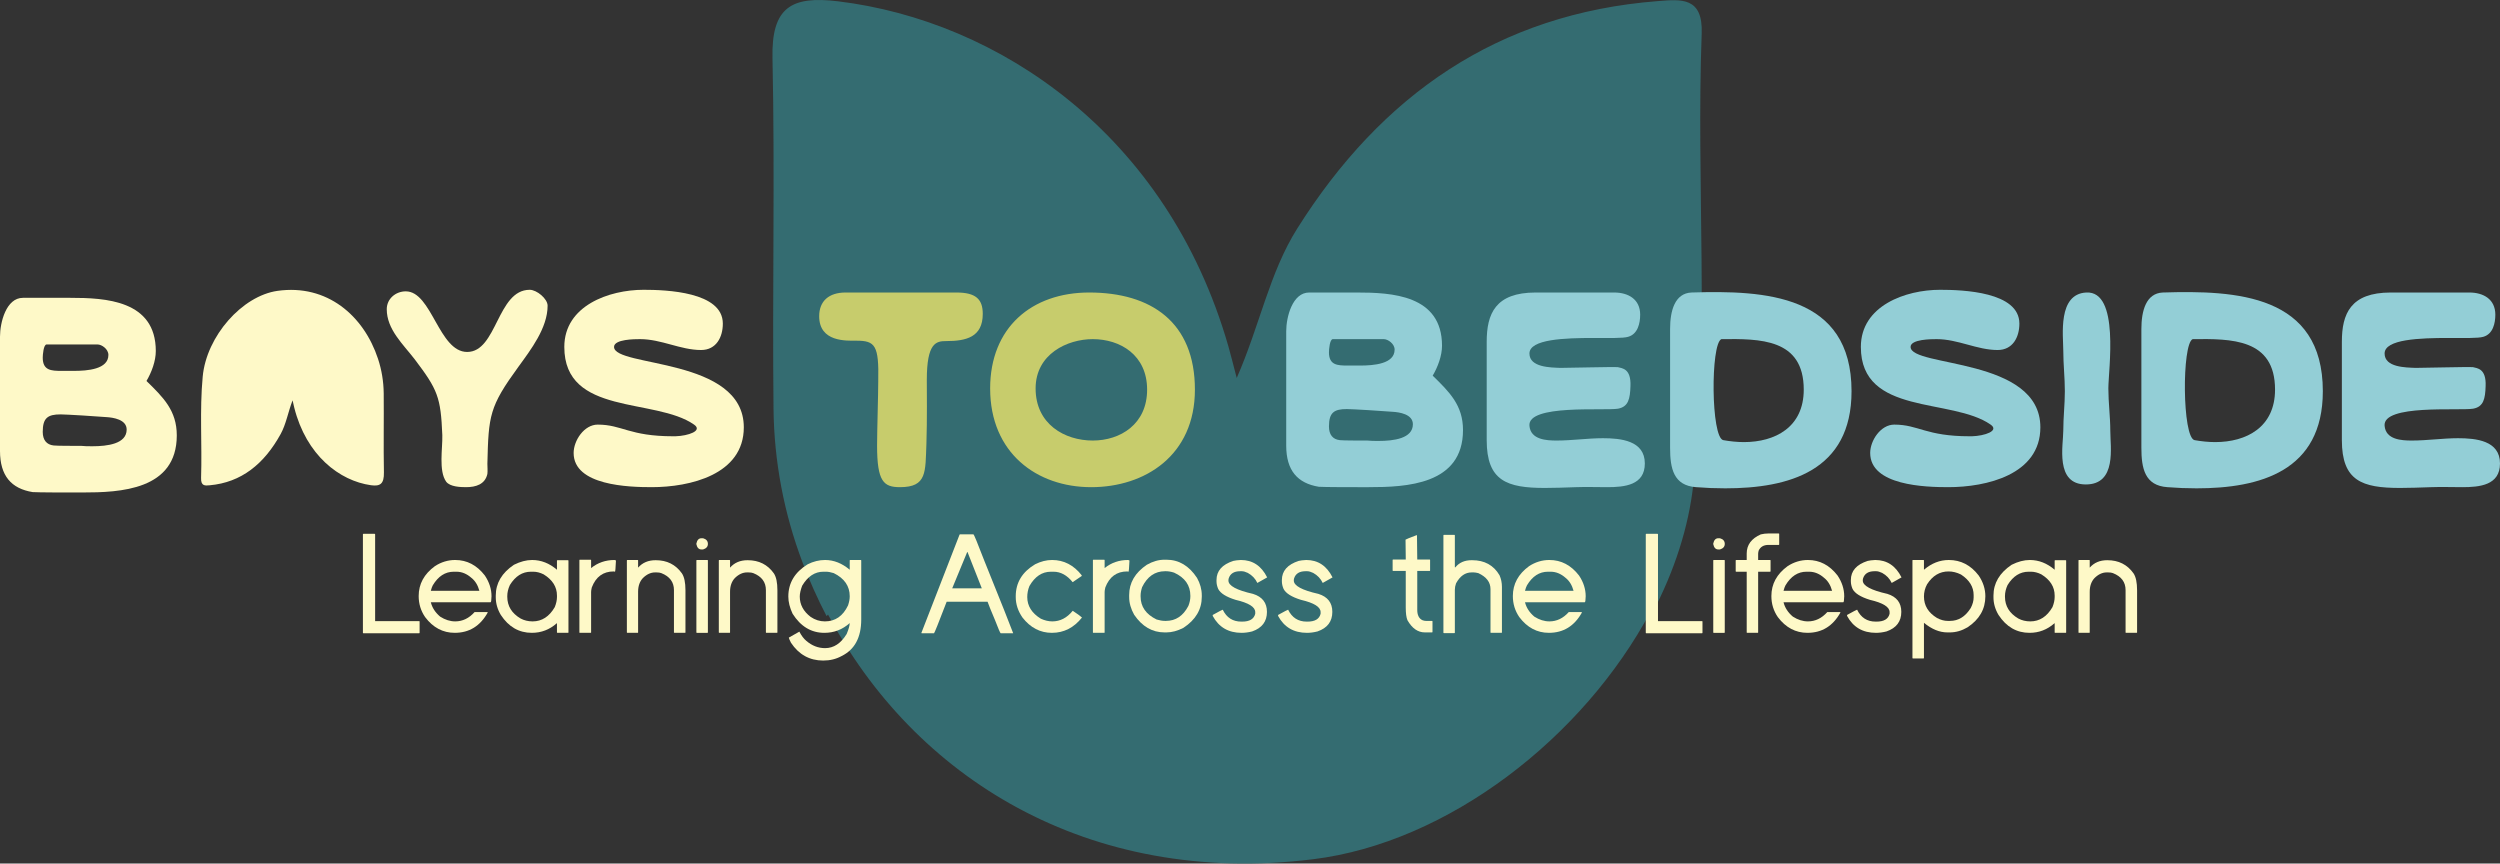 <?xml version="1.0" encoding="UTF-8"?><svg id="Layer_2" xmlns="http://www.w3.org/2000/svg" viewBox="0 0 1112.345 384.211"><rect x="0" y="0" width="1112.345" height="384.211" fill="#333333" stroke="none"/><g id="Components"><g id="_x35_df7a4aa-73e4-40e5-8d75-de98eddfe97a_x40_1"><path d="M757.146,14.956c.604-16.374-9.084-15.277-19.508-14.466-71.217,5.542-123.037,41.823-160.429,101.168-12.408,19.692-16.564,42.809-26.94,66.526-1.778-6.768-2.661-10.422-3.697-14.031C519.384,59.461,444.024,9.254,372.937.588c-20.876-2.545-29.711,2.694-29.227,25.234,1.116,52.019-.111,104.084.461,156.121.257,23.328,4.616,46.353,12.884,68.229,3.105,8.214,6.691,16.211,10.718,23.956.211-.237.44-.457.652-.692,38.054,71.993,115.296,121.229,215.783,108.877,59.952-7.371,120.277-53.942,150.339-110.472.24.262.497.507.736.77,9.65-18.459,16.083-37.947,18.189-57.468,7.189-66.63,1.214-133.488,3.674-200.186Z" style="fill:#346c71;"/><path d="M161.694,237.518h4.995c.145.042.219.115.219.218v38.621h19.576c.145.021.218.084.218.188v4.995c0,.146-.073.218-.218.218h-24.79c-.146,0-.219-.073-.219-.218v-43.803c.021-.145.094-.218.219-.218Z" style="fill:#fef9c8;"/><path d="M202.551,249.163c5.224,0,9.616,2.3,13.175,6.9,1.978,2.956,2.966,6.036,2.966,9.242-.042,1.769-.177,2.654-.406,2.654h-26.601c.604,2.435,1.987,4.569,4.152,6.4,2.206,1.416,4.444,2.123,6.712,2.123,3.268,0,6.14-1.384,8.617-4.152h5.62c.145.021.219.093.219.218-3.352,6.015-8.242,9.023-14.674,9.023-5.266,0-9.658-2.331-13.175-6.994-1.915-2.789-2.873-5.911-2.873-9.367,0-5.349,2.404-9.783,7.212-13.3,2.81-1.831,5.828-2.748,9.054-2.748ZM191.687,262.869h21.605c-.687-2.518-1.863-4.433-3.528-5.745-2.061-1.831-4.288-2.748-6.682-2.748h-1.186c-3.809,0-6.921,2.019-9.335,6.057-.312.583-.604,1.395-.874,2.435Z" style="fill:#fef9c8;"/><path d="M236.76,249.163c3.997,0,7.681,1.447,11.053,4.34v-4.028c.021-.145.093-.218.218-.218h4.683c.145.021.219.093.219.218v31.908c0,.125-.073.188-.219.188h-4.683c-.146,0-.218-.062-.218-.188v-4.059h-.094c-3.206,2.831-6.9,4.246-11.084,4.246-5.724,0-10.324-2.654-13.8-7.961-1.498-2.518-2.248-5.141-2.248-7.868v-.749c0-5.515,2.695-10.085,8.086-13.706,2.83-1.415,5.526-2.123,8.086-2.123ZM225.708,265.211v.312c0,4.121,1.978,7.348,5.932,9.679,1.603.854,3.382,1.28,5.339,1.28,4.121,0,7.41-2.123,9.866-6.369.645-1.623.968-3.111.968-4.465v-.656c0-3.871-1.988-7.025-5.963-9.46-1.582-.77-3.102-1.155-4.559-1.155h-1.062c-3.809,0-6.931,1.978-9.366,5.932-.77,1.665-1.155,3.299-1.155,4.902Z" style="fill:#fef9c8;"/><path d="M257.98,249.038h4.808c.145.021.218.094.218.219v3.497c2.977-2.393,6.442-3.59,10.397-3.59.437.062.655.167.655.312-.145,3.268-.291,4.902-.437,4.902l-.531-.125c-4.704,0-7.961,2.373-9.772,7.118-.208.854-.312,1.53-.312,2.029v17.983c0,.125-.073.188-.218.188h-4.808c-.125,0-.188-.062-.188-.188v-32.127c.021-.145.083-.219.188-.219Z" style="fill:#fef9c8;"/><path d="M279.137,249.163h4.589c.125.021.188.084.188.187v3.216c1.935-2.206,4.527-3.309,7.774-3.309h.094c4.974,0,8.846,1.946,11.614,5.838,1.062,1.561,1.592,4.08,1.592,7.555v18.733c0,.125-.073.188-.219.188h-4.683c-.146,0-.219-.062-.219-.188v-18.826c0-3.559-1.873-6.077-5.62-7.555-.52-.208-1.228-.312-2.123-.312h-.656c-1.915,0-3.726.843-5.432,2.529-1.416,1.52-2.123,3.549-2.123,6.088v18.077c0,.125-.062.188-.188.188h-4.589c-.146,0-.219-.062-.219-.188v-32.033c.021-.125.094-.187.219-.187Z" style="fill:#fef9c8;"/><path d="M312.097,239.485h.718c1.437.396,2.154,1.238,2.154,2.529,0,1.207-.718,2.029-2.154,2.467h-.718c-1.166,0-1.915-.78-2.248-2.342v-.312c.333-1.561,1.082-2.342,2.248-2.342ZM310.067,249.163h4.683c.145.021.218.084.218.187v32.033c0,.125-.073.188-.218.188h-4.683c-.146,0-.219-.062-.219-.188v-32.033c.021-.125.094-.187.219-.187Z" style="fill:#fef9c8;"/><path d="M320.048,249.163h4.589c.125.021.188.084.188.187v3.216c1.935-2.206,4.527-3.309,7.774-3.309h.094c4.974,0,8.846,1.946,11.614,5.838,1.062,1.561,1.592,4.08,1.592,7.555v18.733c0,.125-.073.188-.219.188h-4.683c-.146,0-.219-.062-.219-.188v-18.826c0-3.559-1.873-6.077-5.62-7.555-.52-.208-1.228-.312-2.123-.312h-.656c-1.915,0-3.726.843-5.432,2.529-1.416,1.52-2.123,3.549-2.123,6.088v18.077c0,.125-.062.188-.188.188h-4.589c-.146,0-.219-.062-.219-.188v-32.033c.021-.125.094-.187.219-.187Z" style="fill:#fef9c8;"/><path d="M367.118,249.163c3.872,0,7.524,1.447,10.959,4.34v-4.153c.021-.125.094-.187.219-.187h4.683c.145.021.219.084.219.187v26.288c0,7.993-2.915,13.414-8.742,16.266-2.415,1.332-5.141,1.998-8.18,1.998-6.057,0-10.845-2.654-14.362-7.961-.625-1.249-.936-1.998-.936-2.248.041,0,1.603-.885,4.683-2.654.957,1.811,1.977,3.164,3.06,4.059,2.518,2.186,5.318,3.278,8.398,3.278,3.83,0,7.025-2.092,9.585-6.275.874-2.061,1.331-3.684,1.373-4.871-3.247,2.893-7.004,4.34-11.271,4.34-5.849,0-10.563-2.831-14.144-8.492-1.27-2.685-1.904-5.235-1.904-7.649,0-6.057,2.873-10.844,8.617-14.362,2.518-1.269,5.099-1.905,7.743-1.905ZM355.847,265.43c0,3.559,1.603,6.567,4.808,9.023,1.956,1.353,4.08,2.029,6.369,2.029,4.621,0,8.055-2.373,10.303-7.118.499-1.478.749-2.831.749-4.059,0-4.537-2.373-7.972-7.118-10.303-1.333-.416-2.466-.625-3.403-.625h-1.186c-3.83,0-6.983,2.082-9.46,6.244-.708,1.894-1.062,3.497-1.062,4.808Z" style="fill:#fef9c8;"/><path d="M427.167,237.736h5.963c.229.062,1.821,3.934,4.777,11.614,7.66,18.983,11.947,29.754,12.863,32.314v.094h-5.526c-.187,0-1.041-1.977-2.56-5.932-1.686-3.975-2.779-6.67-3.278-8.086h-18.202c-3.581,9.346-5.454,14.018-5.62,14.018h-5.432l-.219-.094,17.016-43.803.218-.125ZM430.352,245.604l-6.681,16.173h13.175l-6.369-16.173h-.125Z" style="fill:#fef9c8;"/><path d="M468.119,249.163c5.225,0,9.616,2.269,13.176,6.806v.312l-4.028,2.748c-2.498-3.101-5.339-4.652-8.523-4.652h-1.155c-3.934,0-7.118,2.123-9.554,6.369-.645,1.582-.968,3.216-.968,4.902,0,3.955,2.019,7.171,6.057,9.647,1.748.791,3.444,1.187,5.089,1.187,3.497,0,6.515-1.561,9.054-4.683h.094c2.186,1.457,3.538,2.446,4.059,2.966-3.601,4.538-8.065,6.806-13.394,6.806-5.183,0-9.543-2.269-13.082-6.806-1.998-2.893-2.997-5.932-2.997-9.117v-.344c0-6.057,2.873-10.803,8.617-14.237,2.518-1.269,5.037-1.905,7.555-1.905Z" style="fill:#fef9c8;"/><path d="M486.467,249.038h4.808c.145.021.218.094.218.219v3.497c2.977-2.393,6.442-3.59,10.397-3.59.437.062.655.167.655.312-.145,3.268-.291,4.902-.437,4.902l-.531-.125c-4.704,0-7.961,2.373-9.772,7.118-.208.854-.312,1.53-.312,2.029v17.983c0,.125-.073.188-.218.188h-4.808c-.125,0-.188-.062-.188-.188v-32.127c.021-.145.083-.219.188-.219Z" style="fill:#fef9c8;"/><path d="M518.145,249.038h.843c5.536,0,10.074,2.696,13.612,8.086,1.415,2.54,2.123,5.131,2.123,7.774v.624c0,5.641-2.727,10.252-8.18,13.831-2.623,1.353-5.141,2.029-7.555,2.029h-.843c-5.453,0-9.96-2.623-13.519-7.868-1.478-2.623-2.217-5.245-2.217-7.868v-.874c0-5.453,2.623-9.949,7.868-13.488,2.623-1.498,5.245-2.248,7.868-2.248ZM507.499,264.992v.437c0,4.496,2.373,7.899,7.119,10.209,1.373.416,2.623.625,3.747.625h.406c4.35,0,7.681-2.227,9.991-6.681.583-1.478.875-2.904.875-4.277v-.218c0-4.662-2.415-8.097-7.244-10.303-1.29-.416-2.498-.625-3.622-.625h-.406c-4.496,0-7.899,2.373-10.21,7.118-.437,1.374-.656,2.612-.656,3.715Z" style="fill:#fef9c8;"/><path d="M552.103,249.163c5.224,0,9.127,2.581,11.708,7.743l-4.371,2.466c-.895-1.915-2.311-3.403-4.246-4.465-1.042-.499-1.926-.749-2.654-.749h-.75c-2.706,0-4.402,1.062-5.089,3.185-.084.271-.125.593-.125.968,0,2.311,3.653,4.288,10.959,5.932,4.121,1.291,6.182,3.955,6.182,7.993,0,4.288-2.196,7.192-6.587,8.711-1.645.416-3.206.625-4.683.625-5.87,0-10.158-2.508-12.863-7.524v-.437c2.81-1.561,4.298-2.342,4.465-2.342,1.706,3.539,4.464,5.308,8.273,5.308h.343c3.33,0,5.276-1.165,5.838-3.497v-.749c0-2.269-2.903-4.079-8.71-5.433-4.184-1.29-6.775-2.914-7.774-4.871-.499-1.165-.749-2.3-.749-3.403v-.531c0-4.059,2.487-6.9,7.462-8.523.853-.208,1.977-.343,3.372-.406Z" style="fill:#fef9c8;"/><path d="M581.191,249.163c5.224,0,9.127,2.581,11.708,7.743l-4.371,2.466c-.895-1.915-2.311-3.403-4.246-4.465-1.042-.499-1.926-.749-2.654-.749h-.75c-2.706,0-4.402,1.062-5.089,3.185-.084.271-.125.593-.125.968,0,2.311,3.653,4.288,10.959,5.932,4.121,1.291,6.182,3.955,6.182,7.993,0,4.288-2.196,7.192-6.587,8.711-1.645.416-3.206.625-4.683.625-5.87,0-10.158-2.508-12.863-7.524v-.437c2.81-1.561,4.298-2.342,4.465-2.342,1.706,3.539,4.464,5.308,8.273,5.308h.343c3.33,0,5.276-1.165,5.838-3.497v-.749c0-2.269-2.903-4.079-8.71-5.433-4.184-1.29-6.775-2.914-7.774-4.871-.499-1.165-.749-2.3-.749-3.403v-.531c0-4.059,2.487-6.9,7.462-8.523.853-.208,1.977-.343,3.372-.406Z" style="fill:#fef9c8;"/><path d="M630.375,238.08l.094.218c.083,4.413.124,7.961.124,10.646h5.526c.125.021.188.093.188.218v4.652c0,.146-.062.219-.188.219h-5.526v17.328c0,2.331.77,3.861,2.311,4.59.562.208,1.062.312,1.498.312h2.779c.125.021.188.093.188.218v4.683c0,.146-.062.218-.188.218h-3.216c-3.102,0-5.682-1.811-7.743-5.432-.5-1.207-.75-3.091-.75-5.651v-16.266h-5.62c-.146,0-.219-.073-.219-.219v-4.652c.021-.145.094-.218.219-.218h5.62v-.656c0-1.935-.031-4.662-.094-8.18.25-.187,1.915-.864,4.996-2.029Z" style="fill:#fef9c8;"/><path d="M642.447,237.986h4.683c.125.021.187.094.187.218v14.237h.219c1.706-2.123,4.121-3.185,7.243-3.185h.219c5.515,0,9.585,2.237,12.207,6.712.707,1.603,1.062,3.331,1.062,5.183v20.231c0,.125-.062.188-.188.188h-4.683c-.146,0-.219-.062-.219-.188v-19.263c0-3.08-1.81-5.453-5.432-7.118-.895-.208-1.572-.312-2.029-.312h-.937c-2.852,0-5.162,1.623-6.931,4.871-.354.979-.531,1.935-.531,2.872v19.045c0,.146-.062.218-.187.218h-4.683c-.146,0-.219-.073-.219-.218v-43.273c.021-.145.094-.218.219-.218Z" style="fill:#fef9c8;"/><path d="M689.393,249.163c5.224,0,9.616,2.3,13.175,6.9,1.978,2.956,2.966,6.036,2.966,9.242-.042,1.769-.177,2.654-.406,2.654h-26.601c.604,2.435,1.987,4.569,4.152,6.4,2.206,1.416,4.444,2.123,6.712,2.123,3.268,0,6.14-1.384,8.617-4.152h5.62c.145.021.219.093.219.218-3.352,6.015-8.242,9.023-14.674,9.023-5.266,0-9.658-2.331-13.175-6.994-1.915-2.789-2.873-5.911-2.873-9.367,0-5.349,2.404-9.783,7.212-13.3,2.81-1.831,5.828-2.748,9.054-2.748ZM678.528,262.869h21.605c-.687-2.518-1.863-4.433-3.528-5.745-2.061-1.831-4.288-2.748-6.682-2.748h-1.186c-3.809,0-6.921,2.019-9.335,6.057-.312.583-.604,1.395-.874,2.435Z" style="fill:#fef9c8;"/><path d="M732.489,237.518h4.995c.145.042.219.115.219.218v38.621h19.576c.145.021.218.084.218.188v4.995c0,.146-.073.218-.218.218h-24.79c-.146,0-.219-.073-.219-.218v-43.803c.021-.145.094-.218.219-.218Z" style="fill:#fef9c8;"/><path d="M764.543,239.485h.718c1.437.396,2.154,1.238,2.154,2.529,0,1.207-.718,2.029-2.154,2.467h-.718c-1.166,0-1.915-.78-2.248-2.342v-.312c.333-1.561,1.082-2.342,2.248-2.342ZM762.513,249.163h4.683c.145.021.218.084.218.187v32.033c0,.125-.073.188-.218.188h-4.683c-.146,0-.219-.062-.219-.188v-32.033c.021-.125.094-.187.219-.187Z" style="fill:#fef9c8;"/><path d="M786.855,237.362h4.559c.145.021.218.083.218.187v4.683c0,.146-.073.218-.218.218h-4.559c-2.123,0-3.58.854-4.371,2.56-.146.624-.219,1.083-.219,1.373v2.779h5.308c.145.021.219.084.219.187v4.808c0,.146-.073.218-.219.218h-5.308v27.006c0,.125-.073.188-.218.188h-4.684c-.124,0-.187-.062-.187-.188v-27.006h-4.683c-.146,0-.219-.072-.219-.218v-4.808c.021-.125.094-.187.219-.187h4.683v-2.872c0-3.851,2.092-6.692,6.275-8.523,1.124-.27,2.258-.406,3.403-.406Z" style="fill:#fef9c8;"/><path d="M804.422,249.163c5.224,0,9.616,2.3,13.175,6.9,1.978,2.956,2.966,6.036,2.966,9.242-.042,1.769-.177,2.654-.406,2.654h-26.601c.604,2.435,1.987,4.569,4.152,6.4,2.206,1.416,4.444,2.123,6.712,2.123,3.268,0,6.14-1.384,8.617-4.152h5.62c.145.021.219.093.219.218-3.352,6.015-8.242,9.023-14.674,9.023-5.266,0-9.658-2.331-13.175-6.994-1.915-2.789-2.873-5.911-2.873-9.367,0-5.349,2.404-9.783,7.212-13.3,2.81-1.831,5.828-2.748,9.054-2.748ZM793.557,262.869h21.605c-.687-2.518-1.863-4.433-3.528-5.745-2.061-1.831-4.288-2.748-6.682-2.748h-1.186c-3.809,0-6.921,2.019-9.335,6.057-.312.583-.604,1.395-.874,2.435Z" style="fill:#fef9c8;"/><path d="M834.353,249.163c5.224,0,9.127,2.581,11.708,7.743l-4.371,2.466c-.895-1.915-2.311-3.403-4.246-4.465-1.042-.499-1.926-.749-2.654-.749h-.75c-2.706,0-4.402,1.062-5.089,3.185-.084.271-.125.593-.125.968,0,2.311,3.653,4.288,10.959,5.932,4.121,1.291,6.182,3.955,6.182,7.993,0,4.288-2.196,7.192-6.587,8.711-1.645.416-3.206.625-4.683.625-5.87,0-10.158-2.508-12.863-7.524v-.437c2.81-1.561,4.298-2.342,4.465-2.342,1.706,3.539,4.464,5.308,8.273,5.308h.343c3.33,0,5.276-1.165,5.838-3.497v-.749c0-2.269-2.903-4.079-8.71-5.433-4.184-1.29-6.775-2.914-7.774-4.871-.499-1.165-.749-2.3-.749-3.403v-.531c0-4.059,2.487-6.9,7.462-8.523.853-.208,1.977-.343,3.372-.406Z" style="fill:#fef9c8;"/><path d="M851.14,249.163h4.683c.145.021.218.084.218.187v4.153c3.372-2.893,7.056-4.34,11.052-4.34,5.349,0,9.783,2.3,13.3,6.9,1.978,2.914,2.966,5.994,2.966,9.242,0,5.724-2.654,10.334-7.961,13.831-2.54,1.498-5.162,2.248-7.868,2.248h-1.062c-3.497,0-6.973-1.425-10.428-4.277v15.642c0,.145-.073.219-.218.219h-4.683c-.146,0-.219-.073-.219-.219v-43.398c.021-.125.094-.187.219-.187ZM856.041,265.43c0,4.017,1.946,7.202,5.838,9.554,1.644.854,3.205,1.28,4.683,1.28h1.062c3.767,0,6.848-1.915,9.242-5.745.853-1.644,1.28-3.205,1.28-4.683v-1.062c0-3.642-1.873-6.692-5.62-9.148-1.853-.916-3.695-1.374-5.526-1.374-3.955,0-7.15,1.915-9.585,5.745-.916,1.686-1.374,3.497-1.374,5.433Z" style="fill:#fef9c8;"/><path d="M903.143,249.163c3.997,0,7.681,1.447,11.053,4.34v-4.028c.021-.145.093-.218.218-.218h4.683c.145.021.219.093.219.218v31.908c0,.125-.073.188-.219.188h-4.683c-.146,0-.218-.062-.218-.188v-4.059h-.094c-3.206,2.831-6.9,4.246-11.084,4.246-5.724,0-10.324-2.654-13.8-7.961-1.498-2.518-2.248-5.141-2.248-7.868v-.749c0-5.515,2.695-10.085,8.086-13.706,2.83-1.415,5.526-2.123,8.086-2.123ZM892.091,265.211v.312c0,4.121,1.978,7.348,5.932,9.679,1.603.854,3.382,1.28,5.339,1.28,4.121,0,7.41-2.123,9.866-6.369.645-1.623.968-3.111.968-4.465v-.656c0-3.871-1.988-7.025-5.963-9.46-1.582-.77-3.102-1.155-4.559-1.155h-1.062c-3.809,0-6.931,1.978-9.366,5.932-.77,1.665-1.155,3.299-1.155,4.902Z" style="fill:#fef9c8;"/><path d="M925.019,249.163h4.589c.125.021.188.084.188.187v3.216c1.935-2.206,4.527-3.309,7.774-3.309h.094c4.974,0,8.846,1.946,11.614,5.838,1.062,1.561,1.592,4.08,1.592,7.555v18.733c0,.125-.073.188-.219.188h-4.683c-.146,0-.219-.062-.219-.188v-18.826c0-3.559-1.873-6.077-5.62-7.555-.52-.208-1.228-.312-2.123-.312h-.656c-1.915,0-3.726.843-5.432,2.529-1.416,1.52-2.123,3.549-2.123,6.088v18.077c0,.125-.062.188-.188.188h-4.589c-.146,0-.219-.062-.219-.188v-32.033c.021-.125.094-.187.219-.187Z" style="fill:#fef9c8;"/><path d="M65.173,169.513c2.248-3.804,4.149-8.817,4.149-13.312,0-22.646-22.472-23.684-38.032-23.684H10.2c-7.434,0-10.2,10.892-10.2,17.287v50.826c0,11.064,5.013,16.768,14.521,18.323,2.594.173,14.867.173,17.46.173h4.668c16.768,0,42.009-1.037,42.009-25.412,0-11.064-6.051-16.943-13.485-24.202ZM20.745,153.262h22.647c1.901,0,4.84,2.075,4.84,4.668,0,6.396-9.336,7.087-15.386,7.087h-5.532c-4.495,0-8.298-.172-8.298-5.877,0-1.211.346-5.879,1.729-5.879ZM41.144,198.556c-1.901,0-3.631,0-5.014-.173h-2.075c-1.555,0-8.643,0-10.199-.173-3.112-.345-4.84-2.419-4.84-6.05,0-6.223,2.248-7.78,7.952-7.78,2.247,0,16.596.865,20.399,1.211,2.939.172,8.989,1.037,8.989,5.532,0,6.396-8.644,7.434-15.213,7.434Z" style="fill:#fef9c8;"/><path d="M180.552,129.631c11.582,0,14.694,26.968,27.313,26.968,13.312,0,13.312-27.66,27.833-27.66,3.112,0,7.952,3.975,7.952,7.088,0,9.853-7.434,19.534-12.966,27.14-12.965,17.806-13.311,21.609-13.83,43.218,0,1.383.173,3.112,0,4.495-1.036,4.668-5.185,5.878-9.507,5.878-2.592,0-7.088-.173-8.816-2.42-3.458-4.84-1.556-14.867-1.73-20.745-.692-16.942-2.075-20.226-12.273-33.711-5.186-6.742-12.447-13.311-12.447-22.3,0-4.668,3.975-7.952,8.471-7.952Z" style="fill:#fef9c8;"/><path d="M265.95,188.926c10.892,0,14.003,5.187,33.538,5.187h1.036c5.705-.173,12.275-2.421,8.298-5.187-17.287-12.1-57.738-3.802-57.738-34.575,0-18.323,19.88-25.412,35.266-25.412,10.025,0,35.266.865,35.266,15.039,0,6.051-2.939,11.755-9.681,11.755-9.163,0-17.634-4.84-27.142-4.84-2.248,0-11.582,0-11.582,3.458,0,9.163,57.738,4.496,57.738,35.785,0,21.09-24.029,26.622-40.97,26.622-10.2,0-34.747-.692-34.747-15.213,0-5.532,4.667-12.62,10.717-12.62Z" style="fill:#fef9c8;"/><path d="M376.245,130.149h49.269c8.644,0,11.755,2.939,11.755,9.509,0,10.372-7.433,12.101-16.25,12.101-4.495,0-8.644.692-8.644,17.287,0,3.631.173,18.152-.173,28.351-.518,12.62.347,19.362-11.755,19.362-7.26,0-10.199-2.42-10.199-18.497,0-6.57.518-22.647.518-28.698.347-15.904-1.383-17.979-9.681-17.979-4.494,0-16.596.692-16.596-10.89,0-6.742,4.322-10.546,11.755-10.546Z" style="fill:#c7cc6c;"/><path d="M484.639,130.149c27.487,0,47.022,13.138,47.022,43.219,0,29.215-22.128,43.391-46.158,43.391-24.202,0-44.947-15.213-44.947-43.91,0-27.14,18.498-42.7,44.083-42.7ZM486.194,196.014c12.275,0,24.202-7.261,24.202-22.646s-11.928-22.475-24.202-22.475c-11.236,0-25.412,6.57-25.412,21.956,0,15.904,12.965,23.165,25.412,23.165Z" style="fill:#c7cc6c;"/><path d="M582.832,130.149h20.746c15.557,0,38.032,1.038,38.032,23.684,0,4.495-1.903,9.507-4.149,13.312,7.433,7.26,13.483,13.138,13.483,24.202,0,24.375-25.238,25.412-42.008,25.412h-4.667c-2.595,0-14.869,0-17.462-.173-9.507-1.555-14.521-7.26-14.521-18.323v-50.826c0-6.396,2.766-17.287,10.199-17.287h.347ZM599.6,162.649h5.532c6.052,0,15.386-.692,15.386-7.087,0-2.594-2.939-4.668-4.84-4.668h-22.647c-1.383,0-1.729,4.668-1.729,5.879,0,5.704,3.804,5.877,8.298,5.877ZM596.143,195.84c1.556.173,8.645.173,10.201.173h2.075c1.383.173,3.111.173,5.012.173,6.57,0,15.213-1.038,15.213-7.434,0-4.495-6.05-5.36-8.989-5.532-3.802-.346-18.15-1.211-20.398-1.211-5.707,0-7.953,1.556-7.953,7.78,0,3.631,1.729,5.705,4.84,6.05Z" style="fill:#93ced6;"/><path d="M724.415,149.857c-2.246.692-8.298.518-15.384.518-12.794,0-28.525.518-28.525,6.915,0,6.223,9.507,6.223,13.83,6.397,3.111,0,24.72-.519,25.412-.347,1.901.519,6.05.519,5.705,8.471-.173,5.532-.865,9.163-5.532,10.027-6.223,1.037-40.28-2.075-39.415,7.606.518,6.223,7.606,6.569,12.1,6.569,6.915,0,13.83-1.037,20.574-1.037,7.951,0,18.67,1.037,18.67,11.236,0,9.681-8.989,10.546-16.769,10.546-4.667,0-9.336-.173-13.83,0-5.014.173-9.681.346-13.83.346-16.943,0-25.932-3.112-25.932-21.264v-43.736c0-12.447,3.804-21.956,21.783-21.956h34.919c6.223,0,11.584,2.939,11.584,9.854,0,3.803-1.038,8.644-5.361,9.854Z" style="fill:#93ced6;"/><path d="M743.086,146.4c0-8.126,2.075-15.904,9.51-16.251,32.671-1.036,71.224.865,71.224,43.911,0,35.611-28.007,43.217-56.184,43.217-4.322,0-8.645-.172-12.965-.518-10.028-.692-11.584-8.298-11.584-17.461v-52.898ZM766.77,195.84c2.939.519,6.05.865,9.163.865,13.83,0,26.621-6.569,26.621-23.337,0-22.819-19.533-22.647-36.649-22.475-4.84,2.075-4.667,43.911.865,44.947Z" style="fill:#93ced6;"/><path d="M842.837,188.926c10.89,0,14.001,5.187,33.536,5.187h1.038c5.703-.173,12.273-2.421,8.298-5.187-17.287-12.1-57.741-3.802-57.741-34.575,0-18.323,19.88-25.412,35.266-25.412,10.028,0,35.266.865,35.266,15.039,0,6.051-2.939,11.755-9.681,11.755-9.163,0-17.632-4.84-27.142-4.84-2.246,0-11.582,0-11.582,3.458,0,9.163,57.741,4.496,57.741,35.785,0,21.09-24.031,26.622-40.971,26.622-10.199,0-34.748-.692-34.748-15.213,0-5.532,4.667-12.62,10.719-12.62Z" style="fill:#93ced6;"/><path d="M918.036,156.081c0-6.743-2.592-25.241,10.199-25.932,15.039-.864,9.854,34.402,9.854,42.7,0,6.223.865,12.619.865,18.843,0,7.262,2.937,23.858-10.893,23.858s-10.025-17.461-10.025-24.03c0-5.878.692-11.583.692-17.46,0-6.051-.692-11.929-.692-17.979Z" style="fill:#93ced6;"/><path d="M952.781,146.4c0-8.126,2.075-15.904,9.51-16.251,32.671-1.036,71.224.865,71.224,43.911,0,35.611-28.007,43.217-56.184,43.217-4.322,0-8.645-.172-12.965-.518-10.028-.692-11.584-8.298-11.584-17.461v-52.898ZM976.466,195.84c2.939.519,6.05.865,9.163.865,13.83,0,26.621-6.569,26.621-23.337,0-22.819-19.533-22.647-36.649-22.475-4.84,2.075-4.667,43.911.865,44.947Z" style="fill:#93ced6;"/><path d="M1104.912,149.857c-2.248.692-8.298.518-15.386.518-12.791,0-28.525.518-28.525,6.915,0,6.223,9.51,6.223,13.83,6.397,3.113,0,24.723-.519,25.414-.347,1.901.519,6.05.519,5.703,8.471-.171,5.532-.863,9.163-5.532,10.027-6.223,1.037-40.278-2.075-39.415,7.606.52,6.223,7.606,6.569,12.102,6.569,6.915,0,13.83-1.037,20.571-1.037,7.953,0,18.67,1.037,18.67,11.236,0,9.681-8.989,10.546-16.769,10.546-4.667,0-9.334-.173-13.83,0-5.012.173-9.681.346-13.83.346-16.94,0-25.93-3.112-25.93-21.264v-43.736c0-12.447,3.802-21.956,21.781-21.956h34.922c6.223,0,11.582,2.939,11.582,9.854,0,3.803-1.036,8.644-5.359,9.854Z" style="fill:#93ced6;"/><path d="M170.727,175.02c-.05-5.258-.908-10.448-2.535-15.378-6.345-19.233-22.695-33.33-44.705-30.23-15.723,2.214-31.598,20.12-33.293,38.126-1.415,15.018-.239,30.088-.723,45.121-.119,3.691,1.787,3.443,3.838,3.26,14.012-1.249,24.209-9.427,31.566-22.803,2.441-4.439,3.259-9.649,5.301-14.995.35,1.526.524,2.349.728,3.162,5.349,21.343,20.177,32.66,34.164,34.613,4.107.574,5.846-.607,5.75-5.688-.22-11.725.022-23.46-.091-35.189Z" style="fill:#fef9c8;"/></g></g></svg>